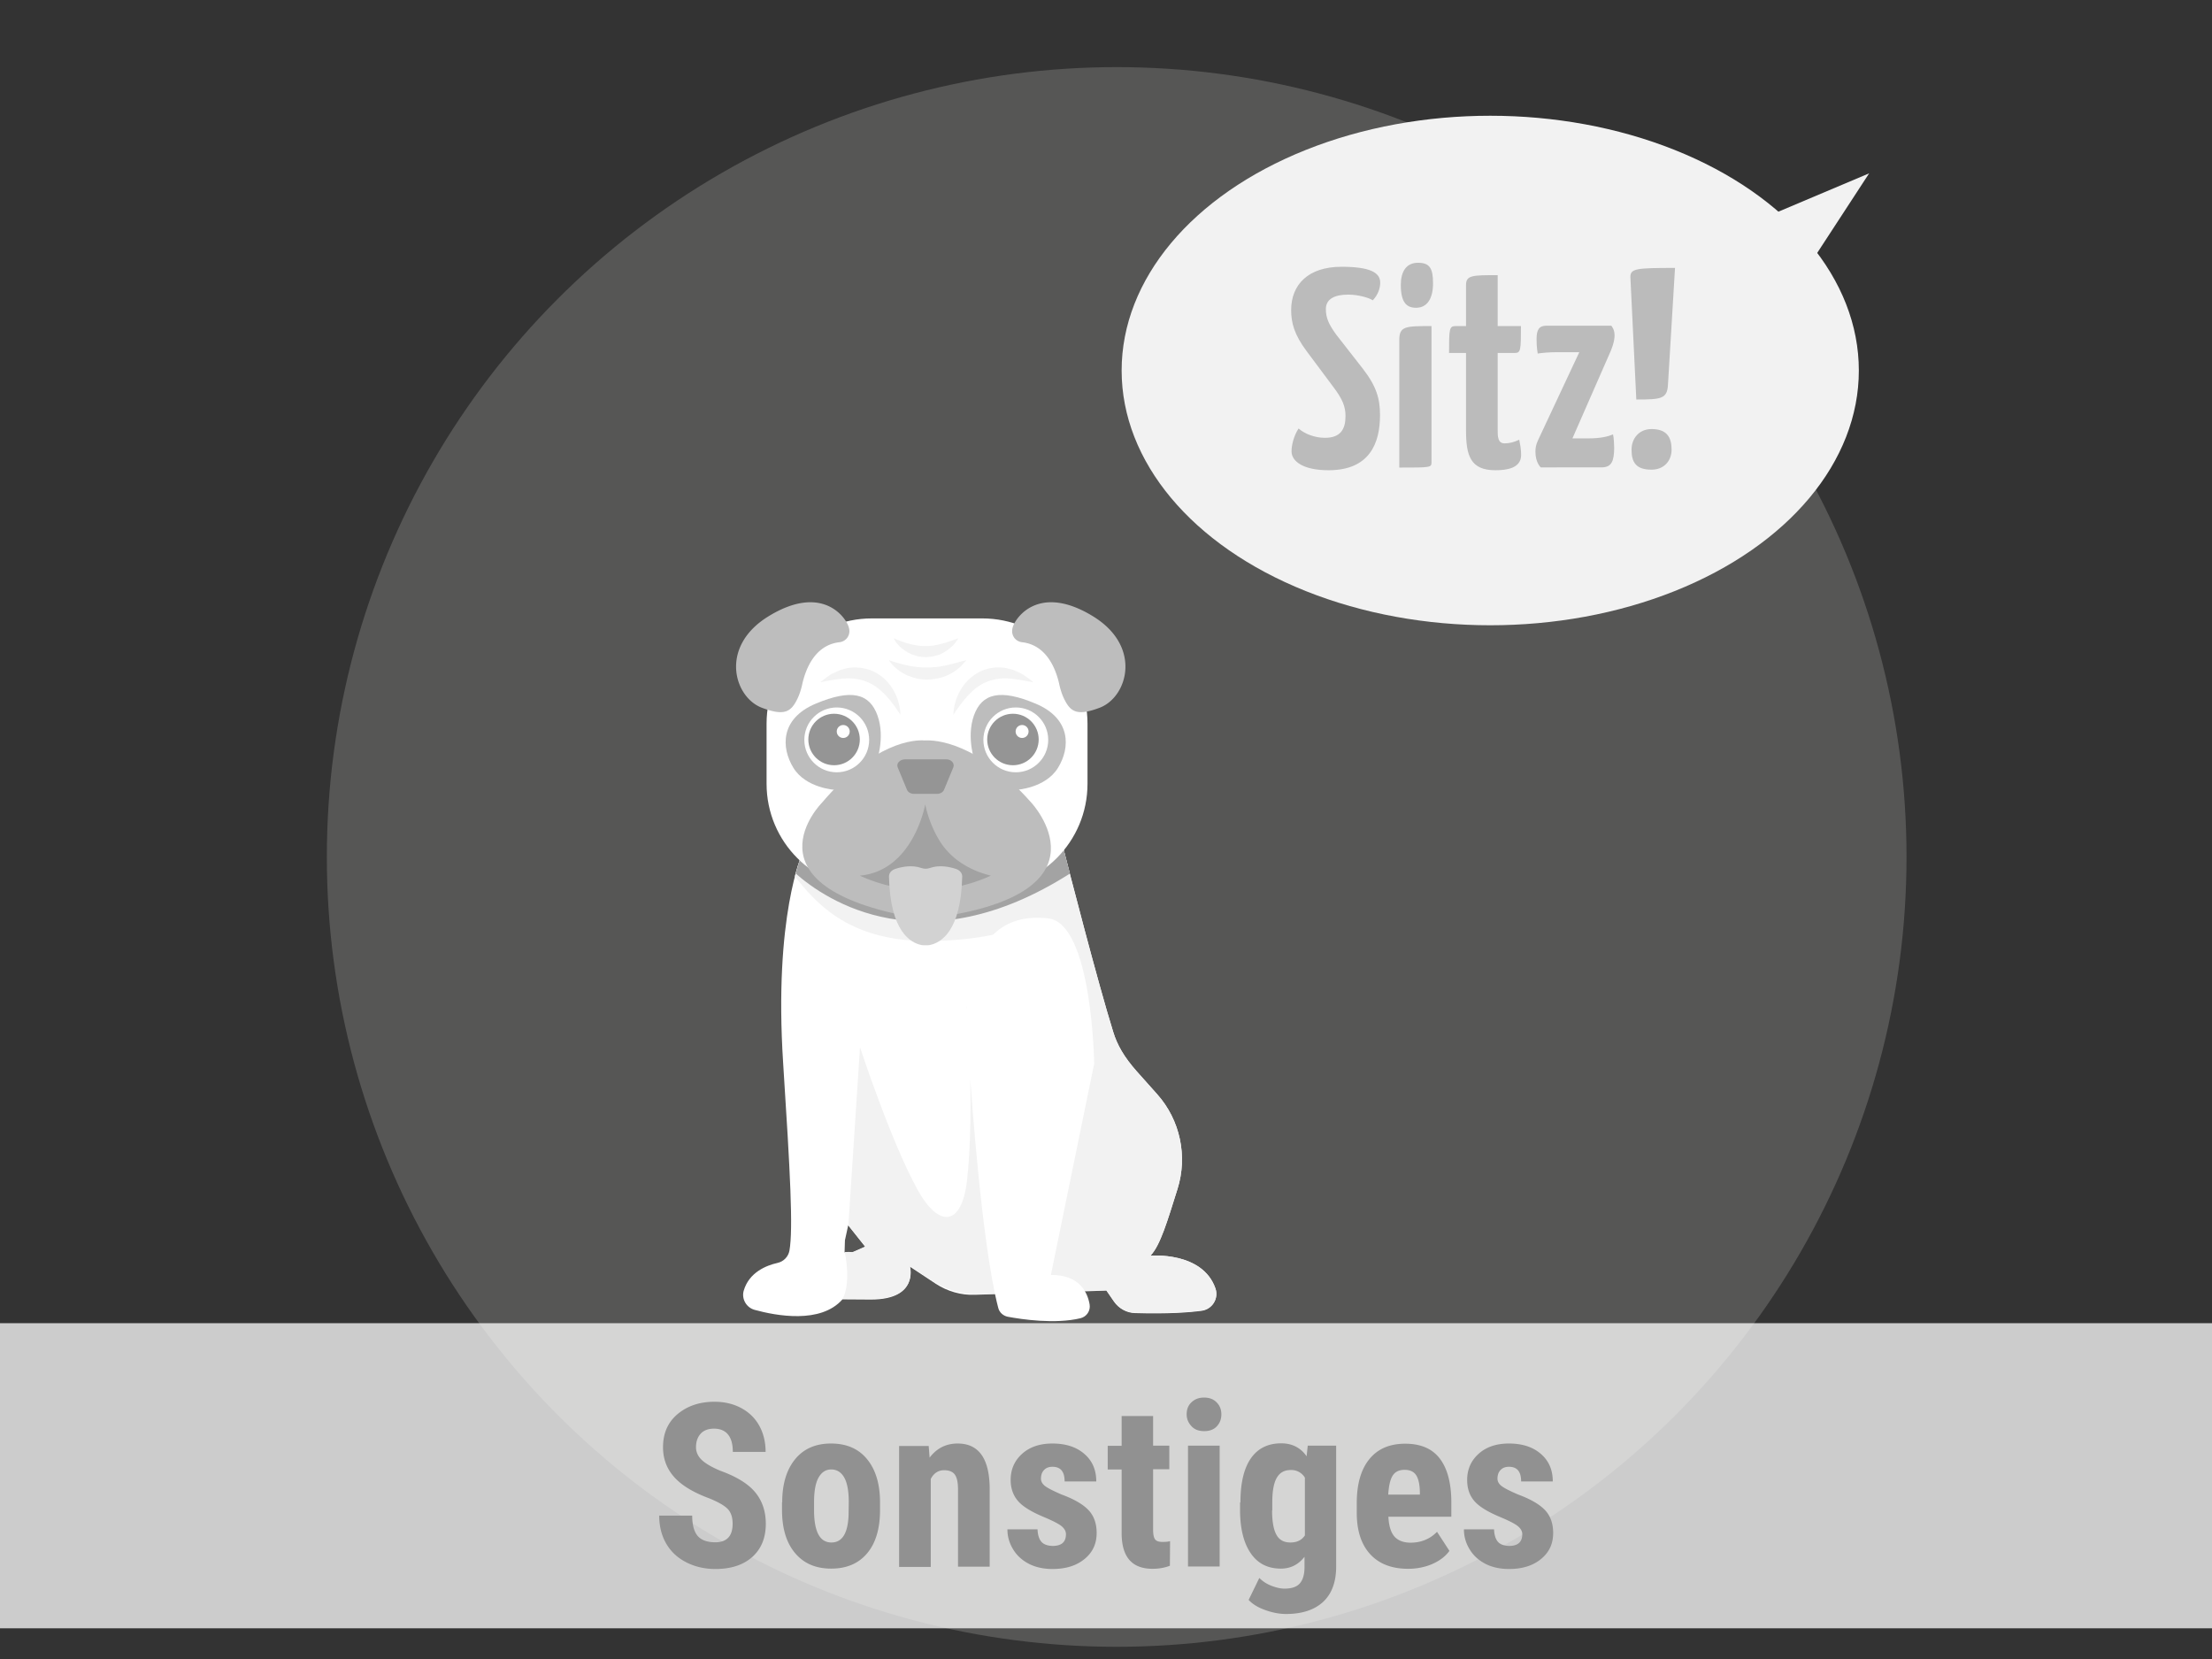 <svg xmlns="http://www.w3.org/2000/svg" viewBox="0 0 116 87" xml:space="preserve"><rect x="0" y="0" width="116" height="87" fill="#333333" stroke="none"/><circle opacity=".29" fill="#AEACAA" cx="58.56" cy="44.94" r="41.42"/><ellipse fill="#F2F2F2" cx="78.15" cy="19.43" rx="19.33" ry="13.36"/><g fill="#BBB"><path d="M72.38 14.82c0 .28-.1.62-.39.93-.16-.12-.73-.3-1.29-.3-.73 0-1.17.24-1.17.76 0 .46.15.79.53 1.32l1.42 1.82c.71.92.89 1.57.89 2.42 0 1.48-.55 2.89-2.7 2.89-1.33 0-1.94-.47-1.94-.99 0-.33.12-.82.37-1.2.31.28.85.49 1.38.49.82 0 1.08-.45 1.08-1.14 0-.5-.15-.89-.67-1.57l-1.35-1.81c-.68-.9-.83-1.53-.83-2.18 0-1.33.89-2.27 2.64-2.27 1.51 0 2.03.31 2.03.83zM75.07 24.22c0 .3-.01.3-1.69.3v-6.69c0-.73.33-.73 1.69-.73v7.12zm-.71-10.44c.61 0 .79.28.79 1.08s-.31 1.28-.89 1.28c-.49 0-.8-.27-.8-1.2 0-.69.28-1.16.9-1.16zM76.88 18.51h-.89c0-1.26.01-1.41.34-1.41h.55v-2.15c0-.52.33-.52 1.66-.52v2.67h1.22c0 1.28-.01 1.41-.33 1.41h-.89v4.03c0 .34 0 .71.36.71.27 0 .49-.06.77-.19.04.21.1.47.1.8 0 .71-.79.8-1.35.8-1.31 0-1.54-.77-1.54-2.09v-4.06zM84.51 17.1s.16.16.16.49c0 .15-.03.4-.19.79l-2.02 4.61h.82c.67 0 1.05-.1 1.31-.21.04.18.06.53.06.71-.01.68-.12 1.02-.67 1.02H80.8s-.28-.24-.28-.82c0-.21.03-.37.13-.59l2.17-4.63h-1.2c-.36 0-.73.03-.98.07-.06-.34-.06-.62-.06-.76 0-.49.13-.7.52-.7h3.41zM85.5 14.54c-.01-.46.3-.49 2.34-.49l-.37 6.13c-.04.74-.36.77-1.66.77l-.31-6.41zm1.11 7.96c.8 0 1.05.43 1.05 1.08 0 .58-.39 1.05-1.05 1.05-.82 0-1.05-.39-1.05-1.05 0-.57.38-1.08 1.05-1.08z"/></g><path fill="#F2F2F2" d="m94.94 13.81 3.08-4.72-6.51 2.75z"/><path fill="#FFF" d="M63.74 67.57c-.68-1.96-3.41-1.72-3.41-1.72.52-.54.89-1.82 1.42-3.5.54-1.72.14-3.61-1.06-4.96l-1.08-1.21c-.66-.75-1.03-1.39-1.24-2.09-.8-2.57-2.29-8.35-2.75-10.15l.27-1.75H44.22l-2.09 2.77-.06-.18s-1.5 3.24-1 10.98c.37 5.73.53 8.68.33 9.82-.06.33-.31.58-.63.65-.58.13-1.49.49-1.77 1.46-.12.43.14.88.57 1 1.13.31 3.47.75 4.61-.55.38 0 .87.01 1.49.01 2.54 0 2.04-1.73 2.04-1.73l1.36.9c.61.4 1.33.61 2.06.58l6.89-.22.4.58c.25.36.66.59 1.1.6 1.71.05 2.82-.03 3.5-.12.55-.08.9-.64.72-1.17zM44.7 65.68c-.15-.01-.28-.01-.41 0l.02-.64.17-.78.89 1.12-.67.3z"/><path fill="#F2F2F2" d="M63.74 67.57c-.68-1.96-3.41-1.72-3.41-1.72.52-.54.89-1.82 1.42-3.5.54-1.72.14-3.61-1.06-4.96l-1.08-1.21c-.66-.74-1.02-1.37-1.23-2.06-.8-2.56-2.3-8.37-2.76-10.19l.27-1.75H44.22l-2.09 2.77-.06-.18s-.18.38-.39 1.19c1.02 1.26 2.68 3.35 6.84 3.39 1.74.01 3.96-.24 5.26-.87 2.14 3.04 3.21 7.84 1.31 15.77-.51-.17-.38-.17-1.14.01-.26.06-.52.11-.77.15l1.3-9.57-3.78-2.07s.43 5.43.01 9.15c-.28 2.4-1.48 2.51-2.62.42-1.41-2.59-2.99-7.42-2.99-7.42l-.61 9.33.89 1.12-.57.25-.1.04c-.15-.01-.28-.01-.41 0 0 0 .35 1.53-.1 2.44.35 0 .78.01 1.32.01H45.99c.03 0 .07 0 .1-.01h.02c.04 0 .08-.01.12-.01 1.91-.23 1.49-1.7 1.49-1.7l1.14.76c.75.5 1.63.75 2.53.72l3.47-.11 3.16-.1.4.58c.25.36.66.59 1.1.6 1.71.05 2.82-.03 3.5-.12.55-.06.9-.62.72-1.15z"/><path fill="#FFF" d="M50.91 56.93s.56 8.31 1.44 11.66c.06.24.26.41.49.46.75.14 2.48.4 3.82.08.33-.08.54-.4.48-.73-.11-.63-.53-1.55-2.03-1.54l2.27-11.08s-.1-7.36-2.41-7.62c-5.85-.66-4.06 8.77-4.06 8.77z"/><path fill="#A3A3A3" d="m55.62 43.93.27-1.75H44.22l-2.09 2.77-.06-.18s-.15.33-.34 1.04c1.59 1.4 6.71 4.88 14.38 0-.21-.79-.38-1.45-.49-1.88z"/><path fill="#FFF" d="M51.51 46.62h-5.79c-3.05 0-5.52-2.47-5.52-5.52v-3.15c0-3.05 2.47-5.52 5.52-5.52h5.79c3.05 0 5.52 2.47 5.52 5.52v3.15c0 3.05-2.47 5.52-5.52 5.52z"/><path fill="#BDBDBD" d="M54.09 42.1c-2.85-3.22-5.06-3.3-5.6-3.27-.52-.04-2.65.05-5.39 3.27 0 0-4.34 4.37 4.82 6.01.08.01 1.12.01 1.2 0 9.34-1.32 4.97-6.01 4.97-6.01z"/><path fill="#959595" d="m47.08 40.25.48 1.16c.05.13.2.22.36.22h1.23c.16 0 .31-.09.36-.22l.48-1.16c.09-.21-.1-.43-.36-.43h-2.18c-.27.01-.46.22-.37.43z"/><path fill="#BDBDBD" d="M43.79 41.42s-1.52-.08-2.18-1.15-.69-2.59 1.17-3.37 2.82-.55 3.24.63-.07 2.47-.07 2.47l-2.16 1.42zM53.3 41.42s1.52-.08 2.18-1.15.69-2.59-1.17-3.37c-1.85-.78-2.82-.55-3.24.63-.41 1.18.07 2.47.07 2.47l2.16 1.42z"/><circle fill="#FFF" cx="43.88" cy="38.8" r="1.7"/><circle fill="#959595" cx="43.74" cy="38.78" r="1.35"/><circle fill="#FFF" cx="44.22" cy="38.36" r=".34"/><circle fill="#FFF" cx="53.27" cy="38.8" r="1.7"/><circle fill="#959595" cx="53.12" cy="38.78" r="1.35"/><circle fill="#FFF" cx="53.6" cy="38.36" r=".34"/><path fill="#BDBDBD" d="M44.01 33.68a.6.6 0 0 0 .41-.22c.11-.15.19-.37.04-.7-.3-.65-1.57-2.03-4.16-.44-2.59 1.59-1.81 4.23-.36 4.79 1.18.45 1.53.23 1.86-.43.13-.26.22-.55.28-.84.15-.64.59-2 1.93-2.16zM53.61 33.68a.6.6 0 0 1-.41-.22c-.11-.15-.19-.37-.04-.7.3-.65 1.57-2.03 4.16-.44 2.59 1.59 1.81 4.23.36 4.79-1.18.45-1.53.23-1.86-.43-.13-.26-.22-.55-.28-.84-.15-.64-.59-2-1.93-2.16z"/><path fill="#A2A2A2" d="M48.52 42.18s-.61 3.48-3.43 3.74a8.227 8.227 0 0 0 6.87 0c-.42-.11-1.95-.5-2.77-1.97-.52-.9-.67-1.77-.67-1.77z"/><path fill="#D2D2D2" d="M50.14 45.57c-.33-.11-.87-.23-1.38-.05-.14.05-.3.05-.44 0-.51-.18-1.05-.06-1.38.05-.2.07-.32.22-.32.39.06 2.9 1.14 3.49 1.71 3.6.04.01.09.01.13.01h.16c.04 0 .09 0 .13-.01.57-.11 1.65-.7 1.71-3.6 0-.17-.12-.32-.32-.39z"/><path fill="#E9E9E9" d="M50 37.48c.02-.91.54-1.89 1.5-2.31.47-.19 1.01-.23 1.47-.08.24.05.45.17.66.27.19.14.39.26.56.42-.46-.08-.88-.17-1.3-.2-.41-.03-.8.04-1.15.18-.7.28-1.24.96-1.74 1.72zM47.22 37.48c-.5-.76-1.04-1.44-1.75-1.72a2.58 2.58 0 0 0-1.15-.18c-.41.02-.84.11-1.3.2.17-.15.36-.28.56-.42.21-.09.42-.22.66-.27.46-.15 1-.1 1.47.08.97.41 1.48 1.4 1.51 2.31zM46.61 34.62c.72.24 1.37.4 2.02.38.33 0 .65-.03.99-.11.33-.07.67-.17 1.05-.27-.23.3-.52.57-.88.74-.35.19-.75.26-1.15.28-.8 0-1.6-.38-2.03-1.02zM46.87 33.47c.31.13.59.24.87.31.28.06.55.11.82.1.54 0 1.07-.18 1.7-.41-.08.14-.19.27-.3.4-.13.1-.25.22-.4.3-.28.2-.64.27-.99.29-.35 0-.71-.09-1-.27-.3-.18-.56-.41-.7-.72z" opacity=".57"/><path opacity=".75" fill="#FFF" d="M0 69.39h116v16H0z"/><g fill="#919191"><path d="M38.42 79.91c0-.35-.09-.61-.27-.79s-.5-.36-.97-.55c-.86-.32-1.47-.7-1.85-1.14s-.56-.95-.56-1.54c0-.72.25-1.3.76-1.73s1.16-.65 1.94-.65c.52 0 .99.11 1.4.33s.73.53.95.93.33.86.33 1.37h-1.72c0-.4-.08-.7-.25-.91s-.42-.31-.74-.31c-.3 0-.54.09-.7.27s-.24.41-.24.71c0 .23.09.45.28.64s.52.39 1 .59c.83.3 1.44.67 1.81 1.11s.57.99.57 1.67c0 .74-.24 1.32-.71 1.74s-1.12.63-1.93.63c-.55 0-1.05-.11-1.51-.34s-.81-.55-1.06-.97-.38-.92-.38-1.49h1.73c0 .49.1.85.29 1.07s.5.33.94.33c.59-.01.89-.33.89-.97zM41.02 78.78c0-.96.23-1.71.68-2.26s1.08-.82 1.88-.82c.81 0 1.44.27 1.89.82s.68 1.3.68 2.27v.4c0 .96-.22 1.72-.67 2.26s-1.08.81-1.89.81c-.81 0-1.44-.27-1.9-.82s-.68-1.3-.68-2.27v-.39zm1.67.41c0 1.13.3 1.7.91 1.7.56 0 .86-.47.9-1.42l.01-.7c0-.58-.08-1.01-.24-1.29s-.39-.42-.68-.42c-.28 0-.5.14-.66.42s-.24.71-.24 1.29v.42zM48.7 75.81l.05.63c.38-.5.87-.74 1.47-.74 1.09 0 1.65.76 1.68 2.29v4.17h-1.66v-4.04c0-.36-.05-.62-.16-.78s-.3-.24-.57-.24c-.3 0-.54.15-.7.46v4.61h-1.66v-6.34h1.55zM55.9 80.45c0-.14-.07-.27-.2-.39s-.43-.28-.9-.48c-.68-.28-1.15-.56-1.41-.86s-.39-.67-.39-1.11c0-.55.2-1.01.6-1.37s.93-.54 1.59-.54c.7 0 1.25.18 1.67.54s.63.84.63 1.45h-1.66c0-.52-.21-.77-.64-.77-.18 0-.32.05-.43.16s-.17.26-.17.46c0 .14.06.26.19.37s.42.26.88.46c.68.25 1.15.53 1.43.83s.42.7.42 1.19c0 .57-.21 1.02-.64 1.37s-.98.52-1.68.52c-.46 0-.88-.09-1.23-.27s-.63-.43-.83-.76-.3-.67-.3-1.05h1.58c.01.29.08.51.2.65s.33.22.62.22c.45-.01.67-.21.67-.62zM60.47 74.25v1.56h.85v1.24h-.85v3.15c0 .25.03.42.1.52s.2.14.4.14c.16 0 .29-.01.39-.04l-.01 1.29c-.28.11-.59.16-.91.16-1.07 0-1.61-.61-1.62-1.84v-3.37h-.73v-1.24h.73v-1.56h1.65zM62.23 74.17c0-.26.08-.47.25-.63s.38-.25.66-.25.49.08.66.25.25.38.25.63-.08.46-.24.63-.38.25-.66.25-.5-.08-.66-.25-.26-.37-.26-.63zm1.74 7.98H62.3v-6.34h1.66v6.34zM65.05 78.79c0-1.04.19-1.81.56-2.33s.9-.77 1.58-.77c.57 0 1.02.23 1.33.68l.06-.56h1.49v6.34c0 .81-.23 1.43-.68 1.85s-1.1.64-1.95.64c-.35 0-.71-.07-1.1-.21s-.67-.32-.86-.53l.56-1.15c.16.16.36.3.61.4s.49.16.71.16c.37 0 .64-.09.8-.27s.25-.46.25-.86v-.54c-.32.41-.73.62-1.24.62-.68 0-1.2-.26-1.57-.79s-.56-1.27-.57-2.22v-.46zm1.66.42c0 .59.08 1.01.23 1.28s.39.4.73.4c.34 0 .59-.12.76-.37v-3.03a.822.822 0 0 0-.74-.4c-.33 0-.57.13-.73.4s-.24.7-.24 1.3v.42zM73.85 82.27c-.85 0-1.52-.25-1.99-.76s-.71-1.23-.71-2.18v-.5c0-1 .22-1.77.66-2.31s1.06-.81 1.88-.81c.8 0 1.4.25 1.8.76s.61 1.26.62 2.26v.81h-3.3c.02.47.13.82.31 1.03s.47.33.85.33c.55 0 1.02-.19 1.39-.57l.65 1c-.2.28-.5.51-.88.68s-.83.26-1.28.26zm-1.05-3.89h1.66v-.15c-.01-.38-.07-.67-.19-.86s-.32-.29-.61-.29-.5.1-.63.31-.2.53-.23.99zM79.83 80.45c0-.14-.07-.27-.2-.39s-.43-.28-.9-.48c-.68-.28-1.15-.56-1.41-.86s-.38-.67-.38-1.11c0-.55.2-1.01.6-1.37s.93-.54 1.59-.54c.7 0 1.25.18 1.67.54s.63.84.63 1.45h-1.66c0-.52-.21-.77-.64-.77-.18 0-.32.05-.43.16s-.17.26-.17.46c0 .14.06.26.19.37s.42.26.88.46c.68.25 1.15.53 1.43.83s.42.7.42 1.19c0 .57-.21 1.02-.64 1.37s-.98.52-1.68.52c-.46 0-.88-.09-1.23-.27s-.63-.43-.83-.76-.3-.67-.3-1.05h1.58c.01.29.08.51.2.65s.33.22.62.22c.44-.01.66-.21.66-.62z"/></g></svg>